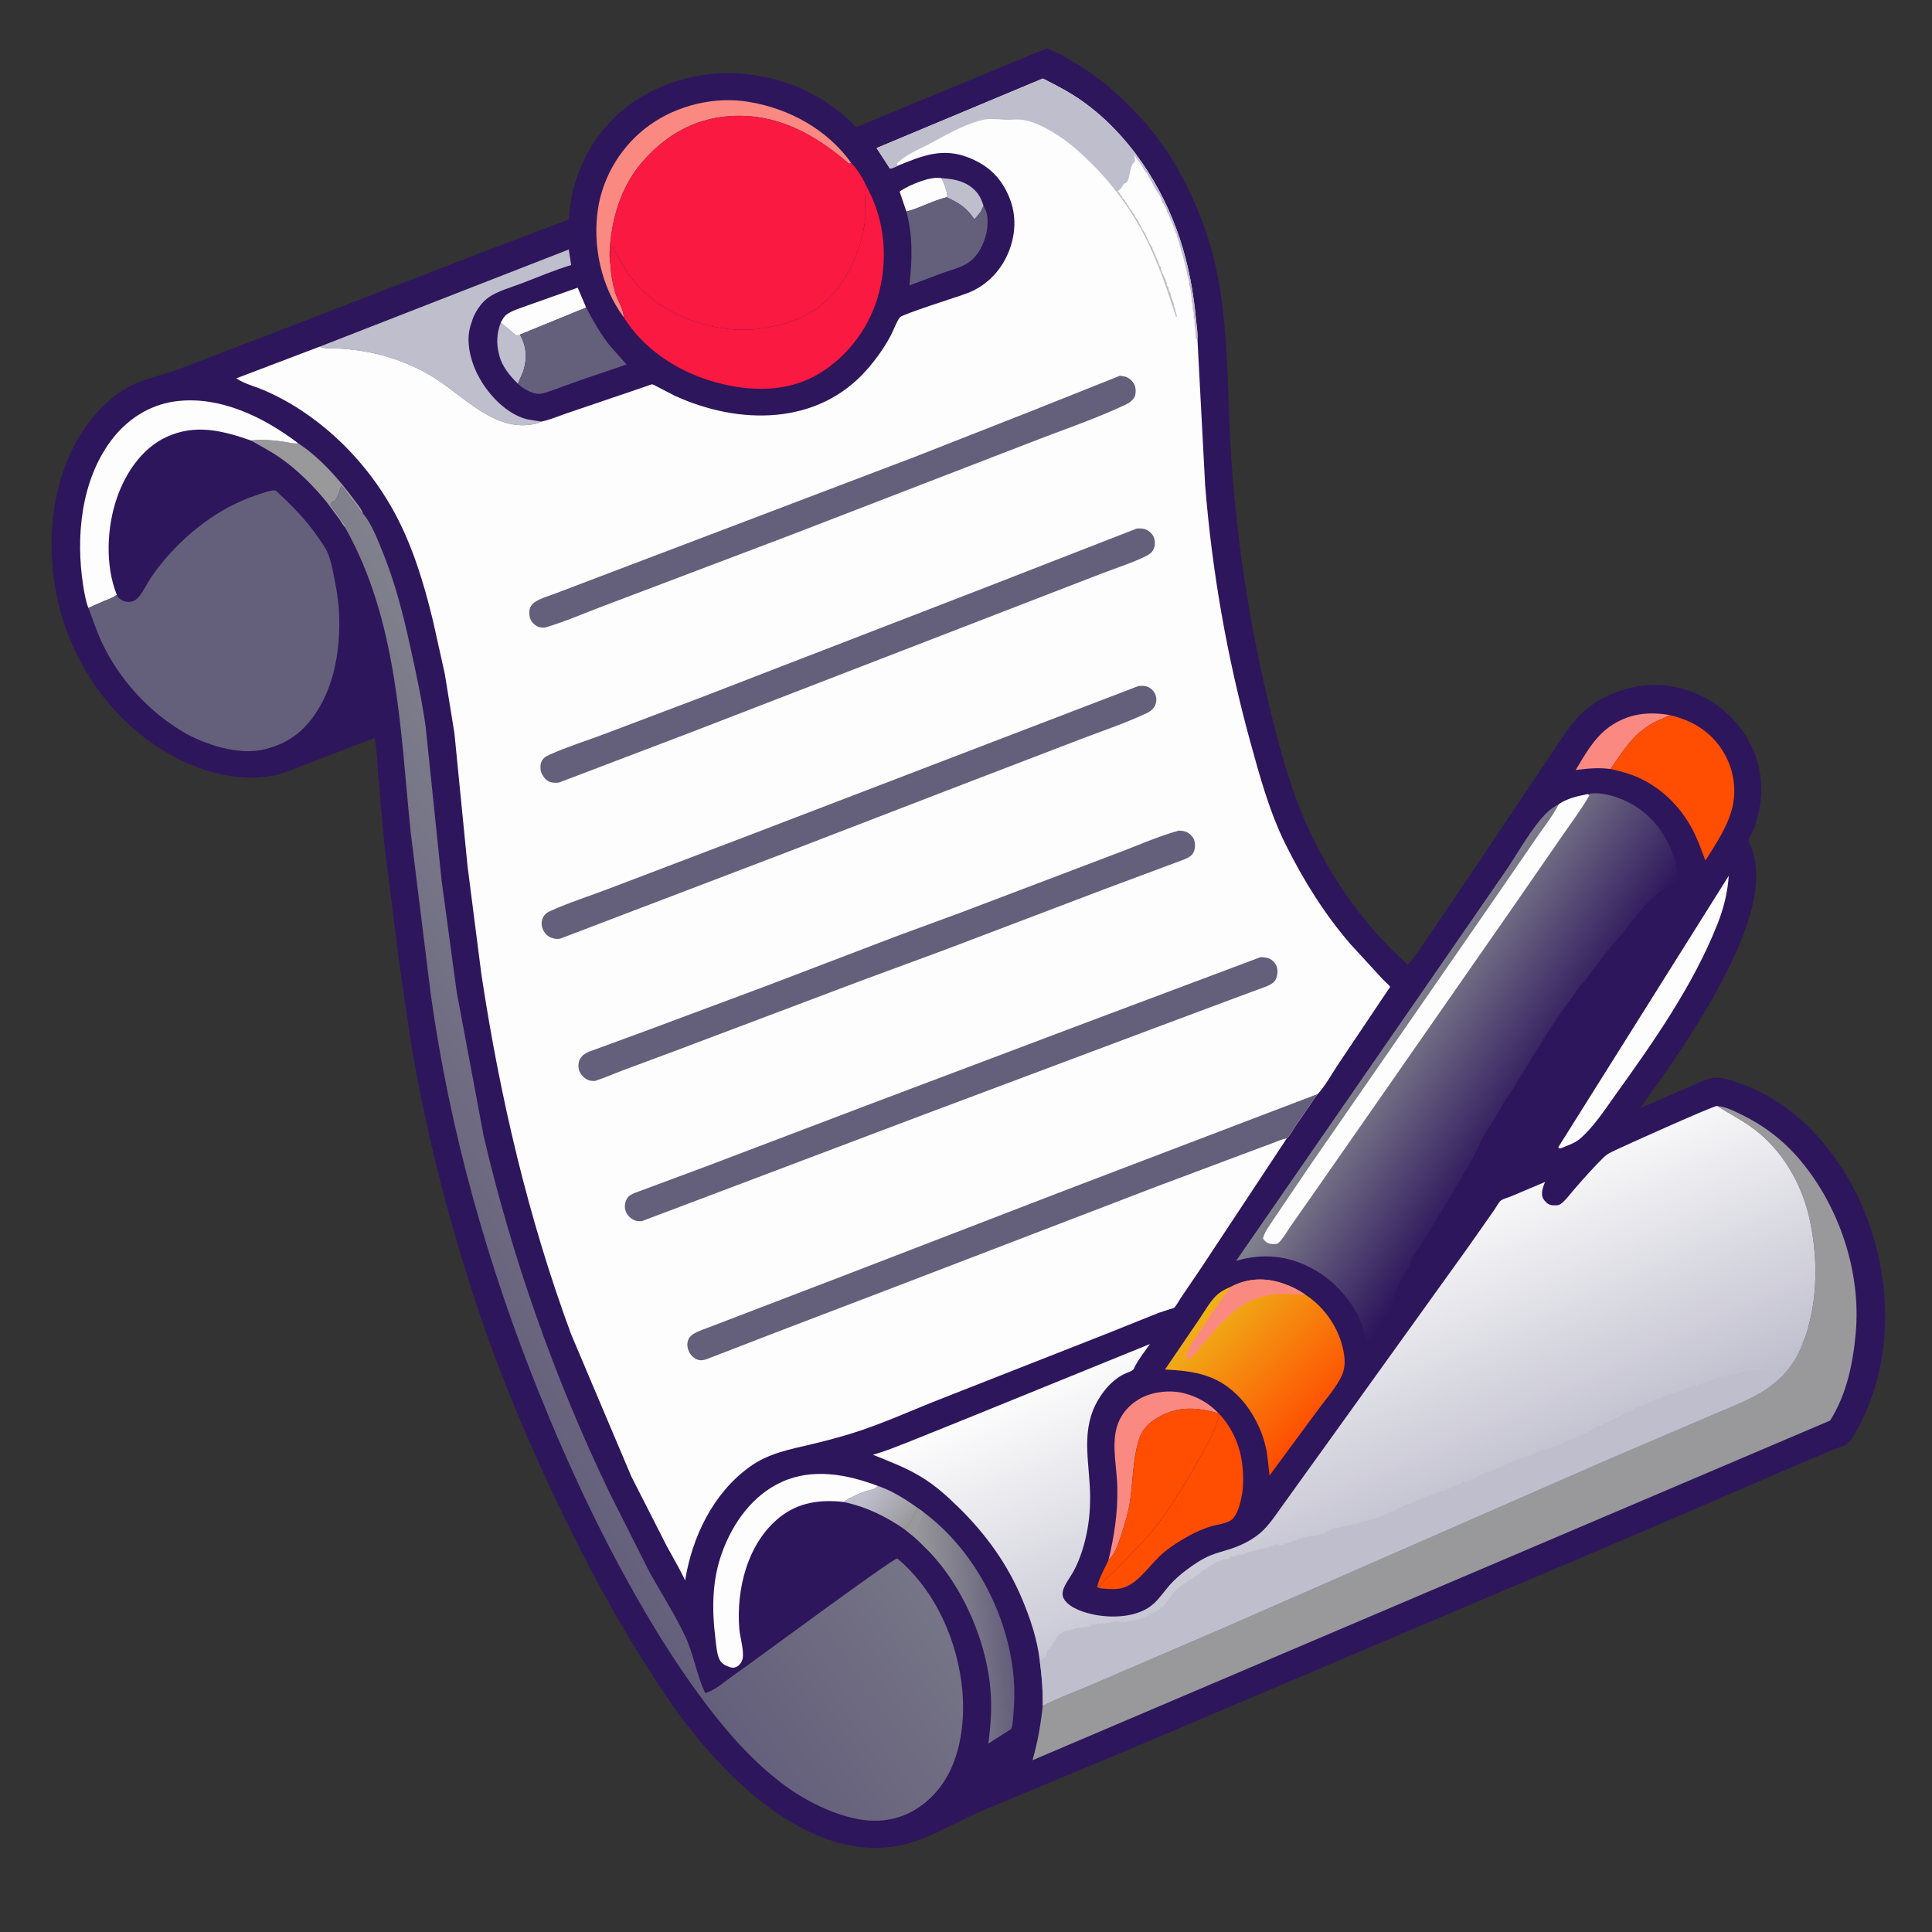 <?xml version="1.0" encoding="utf-8" ?>
<svg xmlns="http://www.w3.org/2000/svg" xmlns:xlink="http://www.w3.org/1999/xlink" width="826" height="826">
	<rect width="100%" height="100%" fill="#333333" stroke="none"/>
	<path fill="#2D165C" transform="scale(0.807 0.807)" d="M554.635 25.556C567.975 31.286 580.16 39.467 590.982 49.117C607.744 64.063 620.131 80.455 629.86 100.754C636.251 114.089 641.299 128.212 644.375 142.69C650.965 173.709 650.086 205.61 651.967 237.099C654.795 284.456 661.817 330.908 673.149 376.979C678.317 397.992 684.081 419.311 693.169 439.006C705.602 465.95 723.547 491.341 745.813 511.101C749.882 506.749 753.191 501.165 756.638 496.286L783.177 457.169L824.536 395.465C828.185 389.908 832.044 384.052 836.674 379.26C844.812 370.838 855.207 366.09 866.592 363.8C880.461 361.009 896.305 364.542 907.983 372.47C927.625 385.806 937.206 408.287 931.431 431.665C930.757 434.392 929.921 437.147 928.865 439.75C928.452 440.767 926.293 444.438 926.332 445.277C926.376 446.21 927.575 448.271 927.942 449.246C928.845 451.641 929.412 454.127 929.841 456.645C936.135 493.608 889.979 557.763 868.9 587.118L899.671 573.725C902.215 572.618 904.986 571.341 907.761 571.041C913.312 570.439 920.68 573.471 925.765 575.495C953.875 586.688 975.171 612.313 986.826 639.612C1000.75 672.228 1003.26 711.339 989.949 744.498C987.872 749.673 985.462 754.779 982.639 759.592C981.536 761.472 980.191 763.804 978.373 765.049C976.04 766.648 972.642 767.429 970 768.464L955.035 774.78L871.101 811.016L599.623 926.246L519.093 959.841C505.067 965.841 491.74 974.699 476.666 977.713C453.541 982.339 431.144 973.77 412.196 960.933C393.289 948.123 376.853 930.535 362.955 912.514C353.88 900.748 345.925 888.124 338.074 875.526C321.041 848.197 306.276 819.589 292.595 790.455C278.338 760.095 265.326 729.219 254.564 697.428C238.781 650.803 226.57 603.662 218.132 555.155L211.259 508.428L203.681 447.869L200.441 411.542C199.88 404.734 199.766 397.596 198.465 390.896L150.783 409.273C132.889 415.295 111.695 410.596 95.234 402.427C65.951 387.896 44.258 361.111 33.983 330.266C24.1 300.601 24.696 264.785 39.019 236.597C44.967 224.89 54.857 212.954 66.125 206.126C75.238 200.604 84.987 199.22 94.764 195.565L155.967 172.096L255.016 133.832L301.385 116.243C302.23 96.15 311.344 75.749 325.92 61.856C342.511 46.044 365.664 38.096 388.482 38.795C412.805 39.54 436.862 49.604 453.588 67.393L554.635 25.556Z"/>
	<path fill="#2D165C" transform="scale(0.807 0.807)" d="M193.428 347.019L196.379 376.812C193.396 379.206 188.276 380.529 184.703 381.808L182.75 382.508L182.001 382C188.68 370.811 191.607 359.864 193.428 347.019Z"/>
	<path fill="#BFBECD" transform="scale(0.807 0.807)" d="M498.848 94.4C505.814 94.818 512.348 96.102 517.228 101.612C519.131 103.761 520.1 106.166 521.019 108.839C520.144 111.946 518.341 113.841 516.214 116.157C511.933 110.011 508.196 107.506 501.485 104.534L501.849 103.684C501.4 100.358 500.308 97.4 498.848 94.4Z"/>
	<path fill="#FDFDFD" transform="scale(0.807 0.807)" d="M480.203 112.111L476.612 101.541C477.023 101.181 477.061 101.124 477.601 100.792C482.537 97.746 493.074 93.183 498.848 94.4C500.308 97.4 501.4 100.358 501.849 103.684L501.485 104.534C494.134 106.342 487.468 110.171 480.203 112.111Z"/>
	<path fill="#BFBECD" transform="scale(0.807 0.807)" d="M265.309 170.884L273.75 177.966C274.343 177.742 274.949 177.546 275.512 177.253C278.974 183.854 279.441 189.627 277.17 196.81L274.382 203.309C270.153 199.146 266.012 194.209 264.534 188.344L264.33 187.503C262.884 181.671 263.182 176.488 265.309 170.884Z"/>
	<defs>
		<linearGradient id="gradient_0" gradientUnits="userSpaceOnUse" x1="481.478" y1="807.352" x2="460.82" y2="789.754">
			<stop offset="0" stop-color="#99999B"/>
			<stop offset="1" stop-color="#BFBECD"/>
		</linearGradient>
	</defs>
	<path fill="url(#gradient_0)" transform="scale(0.807 0.807)" d="M465.029 787.205C472.792 789.775 480.341 794.671 486.944 799.412C483.108 801.878 483.176 807.971 479.456 810.364C469.063 803.22 459.302 798.415 446.945 795.713C450.541 793.26 455.724 790.84 459.922 789.696C461.97 789.137 463.674 788.951 465.029 787.205Z"/>
	<path fill="#FDFDFD" transform="scale(0.807 0.807)" d="M265.309 170.884C266.106 169.457 266.914 167.766 268.241 166.754C271.252 164.456 275.874 163.216 279.443 161.846L306.053 152.412L310.537 162.937L275.512 177.253C274.949 177.546 274.343 177.742 273.75 177.966L265.309 170.884Z"/>
	<path fill="#FA8A81" transform="scale(0.807 0.807)" d="M853.23 407.414C846.791 406.553 841.158 407.128 834.755 407.955C839.62 399.817 844.782 390.616 852.679 385.048C862.482 378.136 872.958 376.825 884.565 378.819L883.801 379.27C881.248 380.734 878.369 381.564 875.773 383.018C865.013 389.046 860.068 397.619 853.23 407.414Z"/>
	<path fill="#99999B" transform="scale(0.807 0.807)" d="M132.968 233.365C138.233 232.645 143.987 233.178 149.25 233.839C151.843 234.164 155.549 235.303 157.995 234.848C169.398 242.345 179.167 253.397 187.241 264.28C188.755 266.321 191.233 269.219 192.156 271.55L192.223 271.968L191.498 271.74L187.516 266.2C185.88 264.028 183.883 261.69 182.445 259.43C181.952 258.655 181.412 258.126 180.75 257.5C180.396 258.279 180.189 258.96 180.018 259.79C179.832 260.697 179.585 261.241 179.153 262.065L177.561 265.3L176.885 265.514C175.945 265.837 176.295 265.659 175.544 266.273L175.125 267.375L183.677 279.155L182.696 279.199C181.839 278.569 180.584 276.192 179.919 275.246L173.313 266.301C166.36 257.708 157.674 248.993 148.607 242.671C143.602 239.181 138.229 236.42 132.968 233.365Z"/>
	<path fill="#2D165C" transform="scale(0.807 0.807)" d="M436.218 810.097C445.328 809.766 452.667 811.551 460.96 815.052C456.649 819.238 451.675 822.29 446.787 825.738L420.792 843.604L405.731 853.686C406.121 843.913 409.722 832.057 415.349 823.993C420.58 816.496 427.102 811.709 436.218 810.097Z"/>
	<path fill="#FA8A81" transform="scale(0.807 0.807)" d="M587.219 826.653C590.333 813.689 592.184 801.629 591.959 788.25C591.793 778.356 589.018 766.565 591.418 757C593.174 750.005 597.622 744.631 603.796 741.044C610.411 737.2 620.271 736.19 627.612 738.207L628.5 738.463C634.968 740.276 640.997 743.823 645.564 748.766C634.596 745.617 624.553 744.763 614.265 750.498C608.358 753.791 604.814 757.346 602.96 764.062C600.253 773.863 600.168 784.421 598.804 794.465C597.884 801.241 595.828 807.664 593.697 814.134C592.229 818.591 590.701 823.337 587.219 826.653Z"/>
	<path fill="#2D165C" transform="scale(0.807 0.807)" d="M103.392 241.608C105.895 241.486 108.243 241.401 110.734 241.802L111.5 241.931C118.242 243.018 124.951 245.257 131.016 248.396C130.05 249.532 124.789 250.929 123.25 251.582C119.753 253.068 116.276 254.778 112.952 256.617C102.566 262.362 93.801 269.55 85.373 277.8L71.702 293.308C72.054 281.721 74.495 268.435 80.704 258.476C85.999 249.981 93.565 243.842 103.392 241.608Z"/>
	<path fill="#645F7B" transform="scale(0.807 0.807)" d="M501.485 104.534C508.196 107.506 511.933 110.011 516.214 116.157C518.341 113.841 520.144 111.946 521.019 108.839L521.19 109.331C521.59 110.395 521.362 109.799 521.957 110.906C523.876 114.482 523.31 121.306 522.174 125.069L521.946 125.842C520.128 131.847 516.79 137.331 511.062 140.289C507.56 142.098 503.763 143.074 500.067 144.374L481.782 151.213C483.296 137.872 483.668 125.243 480.203 112.111C487.468 110.171 494.134 106.342 501.485 104.534Z"/>
	<path fill="#645F7B" transform="scale(0.807 0.807)" d="M275.512 177.253L310.537 162.937C314.209 169.864 317.974 176.685 322.874 182.844L331.924 193.133L308.457 201.054L293.335 206.523C291.07 207.292 288.417 208.429 286.048 208.639C283.654 208.852 280.987 207.709 278.918 206.608C277.243 205.717 275.781 204.581 274.382 203.309L277.17 196.81C279.441 189.627 278.974 183.854 275.512 177.253Z"/>
	<path fill="#FA8A81" transform="scale(0.807 0.807)" d="M330.408 168.012C318.449 151.932 313.806 130.074 316.838 110.428C319.545 92.888 329.692 76.651 344.084 66.326C358.926 55.678 378.733 50.949 396.812 53.984C418.141 57.565 438.288 68.526 451.003 86.383L449.745 86.75C431.779 71.087 411.34 59.842 386.714 61.515C367.541 62.818 352.278 71.859 339.902 86.263C330.676 97.001 325.55 111.207 323.741 125.112C323.157 129.601 322.665 134.262 323.168 138.783L323.424 140.232C323.677 145.324 324.556 150.251 325.976 155.147C327.09 158.985 330.58 164.154 330.408 168.012Z"/>
	<defs>
		<linearGradient id="gradient_1" gradientUnits="userSpaceOnUse" x1="533.706" y1="859.691" x2="488.294" y2="863.128">
			<stop offset="0" stop-color="#645F7B"/>
			<stop offset="1" stop-color="#99999B"/>
		</linearGradient>
	</defs>
	<path fill="url(#gradient_1)" transform="scale(0.807 0.807)" d="M486.944 799.412L489.243 801.122C514.572 819.975 531.661 851.01 536.252 882.031C537.452 890.139 537.666 898.479 537.014 906.64C536.775 909.627 536.676 913.086 535.793 915.946L523.608 923.714C524.851 914.328 525.549 905.044 524.779 895.578C522.925 872.788 513.292 848.478 499.395 830.355C496.888 827.086 494.149 823.969 491.263 821.031L486.141 815.986C485.811 815.675 484.554 814.724 484.383 814.319L479.456 810.364C483.176 807.971 483.108 801.878 486.944 799.412Z"/>
	<path fill="#99999B" transform="scale(0.807 0.807)" d="M486.944 799.412L489.243 801.122C488.653 802.992 488.102 804.929 487.316 806.726C486.384 808.86 484.449 811.482 484.758 813.846L484.383 814.319L479.456 810.364C483.176 807.971 483.108 801.878 486.944 799.412Z"/>
	<path fill="#FDFDFD" transform="scale(0.807 0.807)" d="M915.87 463.969C915.257 472.886 913.159 481.265 909.877 489.572C897.179 521.704 876.298 551.571 856.234 579.491C850.477 587.503 844.271 597.227 836.75 603.543C834.197 605.688 829.842 607.088 826.75 608.417L825.956 608.381L825.573 607.75L915.87 463.969Z"/>
	<path fill="#FF4D01" transform="scale(0.807 0.807)" d="M645.972 749.052C655.866 760.057 659.217 772.662 658.508 787.328C658.279 792.066 656.357 801.715 652.75 804.939C650.232 807.191 644.444 807.698 641.157 808.75C637.598 809.889 634.126 811.354 630.839 813.129C625.555 815.983 620.309 819.191 615.773 823.151C609.471 828.652 603.709 837.997 595.835 840.926C592.302 842.24 587.792 841.902 584.117 841.567C582.791 841.446 582.365 841.459 581.252 840.727L581.478 840.029L582.732 840.274L583.75 838.918C585.548 836.365 588.28 834.432 590.504 832.217L605.445 816.846C617.319 803.807 626.432 788.534 635.066 773.226C639.349 765.633 644.308 757.692 645.972 749.052Z"/>
	<path fill="#FDFDFD" transform="scale(0.807 0.807)" d="M446.945 795.713L446.591 795.667C434.49 794.395 423.185 795.899 413.39 803.576C396.071 817.149 389.932 841.898 391.69 863.06C392.063 867.544 394.374 874.775 393.372 878.974C393.018 880.454 391.979 881.975 390.692 882.776C389.504 883.515 388.417 883.73 387.062 883.337C384.688 882.648 382.343 881.535 381.209 879.213C379.702 876.125 379.444 871.506 379.025 868.129C377.077 852.444 377.167 837.075 382.708 822.06C388.406 806.621 398.76 792.145 414.106 785.135C430.594 777.604 448.79 781.089 465.029 787.205C463.674 788.951 461.97 789.137 459.922 789.696C455.724 790.84 450.541 793.26 446.945 795.713Z"/>
	<path fill="#FF4D01" transform="scale(0.807 0.807)" d="M587.219 826.653C590.701 823.337 592.229 818.591 593.697 814.134C595.828 807.664 597.884 801.241 598.804 794.465C600.168 784.421 600.253 773.863 602.96 764.062C604.814 757.346 608.358 753.791 614.265 750.498C624.553 744.763 634.596 745.617 645.564 748.766L645.972 749.052C644.308 757.692 639.349 765.633 635.066 773.226C626.432 788.534 617.319 803.807 605.445 816.846L590.504 832.217C588.28 834.432 585.548 836.365 583.75 838.918L582.732 840.274L581.478 840.029C582.363 835.787 585.407 830.669 587.219 826.653Z"/>
	<path fill="#FF4D01" transform="scale(0.807 0.807)" d="M884.565 378.819C896.273 381.539 906.167 387.391 912.674 397.793C918.193 406.614 920.206 417.419 917.822 427.613C915.49 437.584 909.155 446.886 903.784 455.47L903.399 455.673C901.296 450.036 899.259 444.321 896.416 439.004C890.194 427.371 880.362 417.615 868.335 412.111C863.411 409.857 858.484 408.601 853.23 407.414C860.068 397.619 865.013 389.046 875.773 383.018C878.369 381.564 881.248 380.734 883.801 379.27L884.565 378.819Z"/>
	<path fill="#FDFDFD" transform="scale(0.807 0.807)" d="M46.804 322.108C45.436 318.343 44.674 314.122 44.058 310.168C40.085 284.669 42.85 255.015 58.646 233.671C66.945 222.459 78.77 214.56 92.749 212.65C116.285 209.434 139.811 221.015 157.995 234.848C155.549 235.303 151.843 234.164 149.25 233.839C143.987 233.178 138.233 232.645 132.968 233.365C117.856 228.1 103.311 224.406 87.997 231.599C75.045 237.682 66.416 250.757 61.894 263.919C56.556 279.455 55.666 299.632 61.868 315.08C60.039 316.707 57.397 317.466 55.166 318.417L46.804 322.108Z"/>
	<path fill="#BFBECD" transform="scale(0.807 0.807)" d="M169.325 183.66L301.32 132.175L302.602 140.417C293.748 143.084 285.11 146.775 276.472 150.081C270.879 152.222 263.733 154.138 258.818 157.58C255.741 159.735 253.221 163.179 251.51 166.484C250.587 168.269 250.026 170.086 249.452 172L249.185 172.851C246.552 181.73 249.698 192.67 254.133 200.489C259.385 209.749 268.344 219.151 278.922 222.062L286.74 223.372C285.754 223.882 284.884 224.259 283.791 224.482L283.25 224.589C263.094 229.034 246.706 211.049 231.584 201.092C224.72 196.573 217.146 193.029 209.392 190.338C202.758 188.035 195.863 186.445 188.903 185.542C185.586 185.112 182.22 184.764 178.879 184.629C175.884 184.508 172.046 184.883 169.325 183.66Z"/>
	<path fill="#F91941" transform="scale(0.807 0.807)" d="M459.232 99.059C469.07 117.077 470.748 138.397 464.853 157.987C459.624 175.364 447.1 191.124 431.031 199.578C414.087 208.493 393.408 207.12 375.637 201.489C357.556 195.76 340.531 184.337 330.408 168.012C330.58 164.154 327.09 158.985 325.976 155.147C324.556 150.251 323.677 145.324 323.424 140.232C323.488 138.284 323.367 136.089 323.856 134.207C324.175 132.984 324.189 131.782 324.245 130.524C326.952 134.857 329.181 139.453 332.01 143.717C335.821 149.461 340.919 154.777 346.369 158.963C361.272 170.409 383.644 176.753 402.378 174.179C412.897 172.734 423.119 170.009 432 163.988C446.965 153.842 456.541 133.748 458.356 116C458.866 111.004 457.663 104.638 458.959 99.967L459.232 99.059Z"/>
	<defs>
		<linearGradient id="gradient_2" gradientUnits="userSpaceOnUse" x1="700.827" y1="750.935" x2="640.7" y2="691.316">
			<stop offset="0" stop-color="#FF4D01"/>
			<stop offset="1" stop-color="#EFB218"/>
		</linearGradient>
	</defs>
	<path fill="url(#gradient_2)" transform="scale(0.807 0.807)" d="M652.408 681.572C661.138 677.145 670.04 676.796 679.304 679.826C683.65 681.247 687.799 683.284 691.557 685.894L694.025 687.62C703.516 694.708 710.412 705.96 712.095 717.748C712.598 721.265 712.492 724.854 711.097 728.181C708.377 734.668 702.471 741.145 698.319 746.825L672.587 781.697C671.939 776.764 671.712 771.771 670.64 766.903C668.616 757.71 663.842 748.211 657.529 741.244C645.982 728.502 633.597 726.343 617.208 725.538L635.627 698.47C638.274 694.59 640.97 689.625 644.359 686.398C646.666 684.202 649.469 682.726 652.408 681.572Z"/>
	<path fill="#FA8A81" transform="scale(0.807 0.807)" d="M652.408 681.572C661.138 677.145 670.04 676.796 679.304 679.826C683.65 681.247 687.799 683.284 691.557 685.894C689.312 686.1 687.073 685.656 684.82 685.579C679.87 685.41 675.118 685.39 670.25 686.511C655.215 689.971 645.87 701.847 636.51 713.072C634.75 715.181 632.049 719.064 629.5 719.942L628.75 719.443L628.523 718.25C629.842 713.11 634.012 707.889 636.95 703.478C641.963 695.953 646.702 688.599 652.408 681.572Z"/>
	<path fill="#F91941" transform="scale(0.807 0.807)" d="M323.424 140.232L323.168 138.783C322.665 134.262 323.157 129.601 323.741 125.112C325.55 111.207 330.676 97.001 339.902 86.263C352.278 71.859 367.541 62.818 386.714 61.515C411.34 59.842 431.779 71.087 449.745 86.75L451.003 86.383C454.547 90.096 457.092 94.42 459.232 99.059L458.959 99.967C457.663 104.638 458.866 111.004 458.356 116C456.541 133.748 446.965 153.842 432 163.988C423.119 170.009 412.897 172.734 402.378 174.179C383.644 176.753 361.272 170.409 346.369 158.963C340.919 154.777 335.821 149.461 332.01 143.717C329.181 139.453 326.952 134.857 324.245 130.524C324.189 131.782 324.175 132.984 323.856 134.207C323.367 136.089 323.488 138.284 323.424 140.232Z"/>
	<path fill="#645F7B" transform="scale(0.807 0.807)" d="M61.868 315.08L62.064 315.569C62.966 317.289 64.897 318.359 66.75 318.727C68.558 319.085 70.339 318.777 71.879 317.733C74.602 315.887 76.728 311.243 78.446 308.43C80.253 305.472 82.305 302.621 84.442 299.894C97.464 283.276 115.792 268.944 135.924 262.298C138.803 261.347 142.903 259.77 145.935 259.776C154.212 267.323 162.057 275.218 168.41 284.5C170.199 287.113 172.25 289.852 173.538 292.75C175.155 296.39 175.981 300.781 176.791 304.679C178.148 311.213 179.302 317.851 179.611 324.528C180.587 345.651 176.567 368.933 161.652 384.93C156.161 390.819 149.217 394.518 141.5 396.622L140.681 396.851C126.765 400.502 108.212 394.493 96.293 387.33C78.194 376.453 63.052 359.552 54.032 340.5C51.166 334.447 49.25 328.283 46.804 322.108L55.166 318.417C57.397 317.466 60.039 316.707 61.868 315.08Z"/>
	<path fill="#99999B" transform="scale(0.807 0.807)" d="M909.592 585.91C914.183 586.317 918.006 588.277 922.091 590.25C934.487 596.237 944.8 604.063 953.681 614.61C974.44 639.258 986.044 673.906 983.146 706.185C981.702 722.269 978.318 738.766 969.55 752.595L546.998 932.543C549.79 922.794 551.338 913.746 552.45 903.672C561.174 899.128 570.787 895.732 579.826 891.811L647.491 862.713L848.957 774.479L905.494 750.269C914.491 746.359 923.743 742.965 932.279 738.072C938.515 734.498 945.099 728.887 949.113 722.961L949.658 722.147C952.094 718.573 953.776 715.073 955.265 711.031C956.991 707.596 957.901 703.596 958.818 699.88C963.166 682.274 962.478 662.307 958.438 644.719C954.333 626.846 944.085 609.275 929.25 598.162C922.959 593.448 916.2 590.037 909.592 585.91Z"/>
	<defs>
		<linearGradient id="gradient_3" gradientUnits="userSpaceOnUse" x1="222.459" y1="683.617" x2="394.029" y2="564.997">
			<stop offset="0" stop-color="#645F7B"/>
			<stop offset="1" stop-color="#81818D"/>
		</linearGradient>
	</defs>
	<path fill="url(#gradient_3)" transform="scale(0.807 0.807)" d="M182.696 279.199L183.677 279.155L175.125 267.375L175.544 266.273C176.295 265.659 175.945 265.837 176.885 265.514L177.561 265.3L179.153 262.065C179.585 261.241 179.832 260.697 180.018 259.79C180.189 258.96 180.396 258.279 180.75 257.5C181.412 258.126 181.952 258.655 182.445 259.43C183.883 261.69 185.88 264.028 187.516 266.2L191.498 271.74L192.223 271.968C196.901 277.38 200.117 286.065 202.807 292.664C209.252 308.481 213.488 325.131 217.165 341.779C220.341 356.162 223.468 370.398 225.505 385L233.947 466.398L241.924 525.348L256.171 601.543C271.285 666.353 293.853 730.354 322.675 790.333L343.749 832.196C350.012 843.583 357.101 854.577 362.752 866.285C367.425 875.964 368.923 887.065 373.584 896.93C378.515 895.881 384.952 890.033 389.154 887.164C398.741 880.618 472.883 825.479 475.392 825.661C495.826 842.83 507.537 869.737 509.861 895.99C511.421 913.601 508.374 934.789 496.545 948.683C489.666 956.764 480.641 962.564 470 964.086L469.135 964.221C451.345 966.832 428.764 955.72 415.04 945.406C399.199 933.501 386.166 918.84 374.259 903.121C362.161 887.15 351.617 870.867 341.501 853.581C319.763 816.435 301.603 777.724 285.545 737.84C258.251 670.044 238.207 598.86 228.165 526.383L217.6 441.195C211.973 386.203 210.692 328.588 182.696 279.199Z"/>
	<defs>
		<linearGradient id="gradient_4" gradientUnits="userSpaceOnUse" x1="812.397" y1="580.861" x2="744.14" y2="535.338">
			<stop offset="0" stop-color="#2D165C"/>
			<stop offset="1" stop-color="#81818D"/>
		</linearGradient>
	</defs>
	<path fill="url(#gradient_4)" transform="scale(0.807 0.807)" d="M841.167 420.711C848.625 418.929 859.553 422.876 865.955 426.827C877.426 433.906 884.838 445.33 887.911 458.343C888.68 461.601 889.037 465.049 889.084 468.393C889.008 471.685 889.021 474.827 888.164 478.024L887.984 478.735C885.574 487.815 877.188 497.354 871.938 505.063L837.627 553.968L740.947 688.697L724.21 712.475C723.002 705.089 720.69 698.076 716.485 691.82C711.038 683.718 704.676 677.366 696.131 672.568C682.841 665.106 669.444 663.799 654.883 667.958L778.053 489.832L798.683 459.95C804.005 451.843 808.994 443.194 814.988 435.578C817.818 431.981 821.607 428 825.816 426.063C830.495 422.889 835.735 421.824 841.167 420.711Z"/>
	<path fill="#FDFDFD" transform="scale(0.807 0.807)" d="M841.167 420.711L841.995 421.5C837.584 429.05 832.233 436.154 827.267 443.355L803.286 478.067L736.119 574.569L695.462 632.921L683.699 649.696C681.589 652.752 679.6 656.584 676.75 658.958C674.421 659.095 672.208 659.35 670.377 657.649L669.084 656.25C669.817 652.7 672.961 648.781 674.916 645.695L693.588 618.065L786.991 483.127L813.883 444.061C817.898 438.164 822.544 432.408 825.816 426.063C830.495 422.889 835.735 421.824 841.167 420.711Z"/>
	<path fill="#2D165C" transform="scale(0.807 0.807)" d="M740.947 688.697L739.5 688.878L738.808 689.196C738.692 687.868 738.816 686.859 739.109 685.578L739.243 685.002C739.844 682.304 741.545 678.98 743.14 676.712C743.746 675.849 744.114 674.918 744.671 674.077C745.803 672.368 746.926 670.955 747.41 668.849C748.13 665.71 750.567 662.653 752.349 659.981L758.927 649.491L768.258 634.251C769.087 632.783 770.266 631.408 770.828 629.817C771.738 627.246 773.692 625.573 774.768 623.147C775.072 622.461 775.321 621.86 775.742 621.24C776.253 620.489 776.811 619.857 777.102 618.986C777.914 616.558 779.597 614.967 780.743 612.744L784.828 604.158C787.412 598.604 791.649 593.731 794.405 588.196C796.483 584.022 799.474 580.298 801.91 576.33C812.01 559.878 821.69 543.044 833.352 527.623C835.026 525.41 836.854 522.08 839.012 520.376C840.473 519.222 841.282 517.172 842.423 515.666L849.345 506.755C852.444 502.506 856.14 498.547 859.497 494.497C866.593 485.938 873.816 474.752 884.037 469.814C884.901 469.397 885.751 468.609 886.641 468.323C887.625 468.006 888.152 468.047 889.084 468.393C889.008 471.685 889.021 474.827 888.164 478.024L887.984 478.735C885.574 487.815 877.188 497.354 871.938 505.063L837.627 553.968L740.947 688.697Z"/>
	<defs>
		<linearGradient id="gradient_5" gradientUnits="userSpaceOnUse" x1="760.057" y1="811.192" x2="693.335" y2="665.884">
			<stop offset="0" stop-color="#BFBECD"/>
			<stop offset="1" stop-color="#FDFDFD"/>
		</linearGradient>
	</defs>
	<path fill="url(#gradient_5)" transform="scale(0.807 0.807)" d="M550.897 880.183C549.593 868.624 545.8 857.3 541.284 846.636C533.495 828.246 522.108 812.6 507.903 798.645C501.896 792.745 495.591 787.059 488.384 782.649C480.026 777.535 471.448 774.351 462.476 770.704C468.801 768.95 474.803 766.455 480.916 764.091L514.875 750.402L609.21 712.046C606.319 716.246 602.61 720.782 600.529 725.43C600.159 726.256 596.579 727.429 595.55 727.942C590.702 730.36 586.861 734.181 583.769 738.571C572.752 754.215 576.318 769.686 577.357 787.456C577.792 794.885 577.48 802.395 576.194 809.73C574.841 817.448 572.543 825.365 568.831 832.295C567.144 835.444 563.978 839.312 563.137 842.75C562.707 844.504 562.932 845.999 563.931 847.5C567.02 852.14 574.739 854.457 580.027 855.479C589.995 857.406 603.721 856.752 611.545 849.286C614.606 846.365 616.953 842.841 619.741 839.681C622.394 836.674 625.54 833.992 628.746 831.595C632.519 828.773 636.662 825.998 641.012 824.137C644.626 822.591 648.531 821.732 652.25 820.477C658.38 818.407 664.62 815.24 669.255 810.676C673.18 806.811 676.288 801.937 679.534 797.5L699.629 769.555L777.094 661.718L791.573 641.11C792.5 639.799 794.077 636.743 795.225 635.966C796.612 635.026 799.164 634.397 800.758 633.719L818.553 626.18C817.719 628.258 816.88 630.254 816.945 632.543C817 634.478 817.82 635.741 819.211 637.048C820.734 638.479 822.213 638.619 824.255 638.575C825.567 638.547 826.351 638.286 827.356 637.459C829.965 635.314 832.19 632.138 834.431 629.585C839.284 624.057 844.249 618.389 849.512 613.25C850.722 612.068 851.951 611.206 853.466 610.452C860.108 607.15 907.663 585.873 909.592 585.91C916.2 590.037 922.959 593.448 929.25 598.162C944.085 609.275 954.333 626.846 958.438 644.719C962.478 662.307 963.166 682.274 958.818 699.88C957.901 703.596 956.991 707.596 955.265 711.031C953.776 715.073 952.094 718.573 949.658 722.147L949.113 722.961C945.099 728.887 938.515 734.498 932.279 738.072C923.743 742.965 914.491 746.359 905.494 750.269L848.957 774.479L647.491 862.713L579.826 891.811C570.787 895.732 561.174 899.128 552.45 903.672C552.552 895.691 551.996 888.087 550.897 880.183Z"/>
	<path fill="#BFBECD" transform="scale(0.807 0.807)" d="M955.265 711.031C953.776 715.073 952.094 718.573 949.658 722.147L949.113 722.961C945.099 728.887 938.515 734.498 932.279 738.072C923.743 742.965 914.491 746.359 905.494 750.269L848.957 774.479L647.491 862.713L579.826 891.811C570.787 895.732 561.174 899.128 552.45 903.672C552.552 895.691 551.996 888.087 550.897 880.183C551.721 879.53 552.47 878.927 553.197 878.162L553.697 877.612L554.25 877.888C554.121 876.445 554.59 875.334 555.062 874.003L555.75 874C556.809 871.893 558.567 869.973 559.503 868.003C560.573 865.747 561.969 865.443 564 864.255C565.088 863.619 565.252 863.755 566.5 863.755C567.446 863.124 567.437 863.255 568.5 863.255C569.427 862.637 569.765 862.656 570.875 862.625C571.926 862.596 572.702 862.189 573.625 862.125L574.5 862.255C575.601 861.521 576.459 861.755 577.75 861.755L578.75 860.255L579.5 861L580.125 860.503L580.625 860.875L581.75 859.755L582.5 860.5L583.25 859.755L584 860.5L584.75 859.755L585.5 860.5L586.25 859.755C587.012 859.787 587.563 859.866 588.273 859.535C589.389 859.015 590.903 858.854 592.125 859.041C593.697 859.28 592.333 859.264 593.703 859.262C594.434 859.26 594.847 859.172 595.539 859.453L596 859.655L597 859.087C597.617 858.921 599.024 858.384 599.625 858.497C601.063 858.768 601.374 858.412 602.75 858L605.997 856.997C607.394 856.519 608.574 856.215 609.656 855.138L610.125 854.625L611 854.745C612.11 853.849 613.387 853.394 614.497 852.497L614.5 851.75L615.25 851.745C616.308 850.729 617.457 849.758 618.225 848.499C618.961 847.291 620.048 846.437 620.785 845.285C621.513 844.147 622.231 842.716 623.503 842.003C624.911 841.212 625.491 840.147 626.75 839.255L627.5 838.878L628.125 838.503L628.75 838.5L629.003 837.503L629.75 837.5L630.75 836.255L631.25 837L633.125 835.003L633.75 835L634.625 834.003L635.25 834L637.002 832.003L637.75 832L638.75 830.755L639.125 831.375C639.659 830.841 639.436 831.122 639.898 830.354L640.25 829.755L640.625 830.375C641.159 829.841 640.936 830.122 641.398 829.354L641.75 828.755L642.125 829.375C642.659 828.841 642.436 829.122 642.898 828.354L643.25 827.755L643.625 828.375L643.878 828L644.25 827.255L644.625 827.875L644.878 827.5L645.25 826.755L645.625 827.375L646.5 827L647.125 826.503L647.625 826.875L647.878 826.5L648.25 825.755L648.625 826.375L649.25 825.755L650.25 826.5L650.625 825.503L651.125 825.875C651.659 825.341 651.436 825.622 651.898 824.854L652.25 824.255L653 825L653.625 824.502L654.125 824.875C654.659 824.341 654.436 824.622 654.898 823.854L655.25 823.255L655.625 824.375C656.121 823.879 655.934 824.119 656.336 823.478L656.625 823.003L657 823.75C657.617 823.75 657.38 823.787 657.97 823.642L659.5 823.255L660.125 822.625L661 822.755C661.71 822.325 662.784 821.663 663.625 821.625L664.5 821.755L665.125 821.125L666 821.255L666.75 820.755C667.617 820.749 667.339 820.853 668.047 820.502L668.5 820.255L669.245 820.75L670.25 819.755L670.625 820.375L671.125 820.003L671.75 820C672.259 819.47 672.62 819.175 673.25 818.755L673.5 819.25L674 819.25C674.695 818.732 674.322 818.984 675.125 818.503L675.75 818.5L676.25 817.755L677.245 818.75L678.375 818.625C679.303 818.557 679.495 818.533 680.383 818.055L681.125 817.625L682 817.75L682.5 817.25C683.432 817.25 684.263 816.821 685.086 816.408L685.625 816.125L686.5 816.25L688.625 815.125L689.5 815.255L690 814.75C690.794 814.75 691.254 814.399 692 814.25L694 813.75L694.5 813.75L695.25 813.5L696.125 813.897L697 813.5L697.75 813L698.625 813.364C699.136 813.031 699.638 812.642 700.25 812.5L700.997 812.497C701.987 812.329 702.513 811.346 703.125 810.625L704 811.245C704.403 810.891 704.987 810.28 705.5 810.122L706.497 809.997L706.625 809.247L707.5 809.745C708.439 809.121 708.444 809.249 709.5 809.245L710.245 808.75C711.406 808.766 712.361 808.779 713.497 808.497L713.625 807.747L714.25 808.245L716.5 807.745L717.125 807.125L717.75 807.745L718.497 807.497C719.571 807.191 720.492 806.621 721.546 806.355L722 806.245L722.745 805.75C723.802 805.795 724.559 805.797 725.5 805.245L726.245 804.75C727.28 804.808 727.84 804.864 728.796 804.387C729.466 804.052 729.858 804.007 730.5 803.745L731.997 802.997C733.06 802.743 733.517 802.4 734.497 801.997L737.233 800.887L737.997 800.497L739.5 799.745C740.595 799.099 741.641 798.947 742.765 798.387L745 797.245C745.666 796.905 746.268 796.539 746.999 796.359C747.648 796.198 748.403 796.053 749 795.745C750.764 794.835 752.561 794.035 754.497 793.497C755.206 793.301 755.571 793.218 756.264 792.871L756.997 792.497L759 791.745C760.225 791.174 761.27 790.673 762.592 790.34L763 790.245L763.625 789.625L764.125 789.997L764.625 789.625C765.464 790.128 765.007 790.001 765.997 789.997L766.125 789.125L766.625 789.497L767.125 789.125C767.826 788.556 768.342 788.045 769.18 787.664L771.375 786.625L771.875 786.997L772.5 786.622L773 786.25L773.75 786.245C774.35 785.352 774.722 785.163 775.625 784.625L776.5 785.245L780.997 782.997C782.679 782.138 785.193 780.821 786.997 780.367C788.153 780.075 789.13 779.294 790.25 779L791.125 778.875C791.917 778.611 792.98 778.013 793.766 777.656C794.553 777.298 794.672 777.408 795.5 777.5C796.428 776.383 798.113 775.481 799.497 774.997L800.125 774.875L800.622 774.5C801.793 774.5 802.219 773.767 803.25 773.5L804.125 773.375L804.622 773L805.125 772.875L805.622 772.5C806.446 772.5 806.075 772.576 806.85 772.264L807.497 771.997C808.451 771.673 809.534 771.254 810.497 770.997L811.125 770.875L811.622 770.5C813.379 769.622 818.041 767.727 819.997 767.497C821.073 767.371 820.416 767.687 821.217 767.299C822.043 766.9 823.097 766.127 823.997 765.997C825.14 765.834 825.447 765.465 826.5 765.122L827.375 764.997C828.043 764.368 828.342 764.016 829.25 763.745C830.168 763.471 830.943 763.289 831.811 762.856C832.511 762.506 832.479 762.445 833.25 762.245C834.309 761.97 835.02 761.838 836 761.245L837.997 759.997C838.82 759.658 838.868 759.884 839.685 759.232L840.245 758.75L840.75 759.245C842.584 757.767 844.929 756.089 847.25 755.5L848.125 755.375L848.5 755C849.344 754.831 849.491 754.554 850.122 754C851.429 754 852.303 752.927 853.497 752.497L854.125 752.375L854.622 752L855.125 751.875C856.196 751.34 857.093 750.706 858.25 750.245C858.932 749.973 859.39 749.831 859.983 749.387C860.72 748.835 860.315 749.081 861.265 748.605L862 748.245C863.114 747.601 863.737 747.996 864.745 747.25C865.841 746.438 866.663 745.686 868.038 745.34C869.624 744.94 871.278 744.144 872.727 743.356L873.375 742.997L874 742.745C875.302 741.88 875.793 742.451 877.125 741.125L877.859 741.216C879.152 741.312 879.728 741.063 880.641 740.154C881.353 739.444 883.242 739.458 884.5 738.622L885 738.25C886.026 738.243 886.803 738.073 887.778 737.748L888.497 737.497L890.5 736.745L891.245 736.25L891.75 736.745C892.242 736.253 892.832 735.748 893.497 735.497L896.497 734.497L897.125 734.375L898 734.122L898.625 734.375L899 734L899.625 733.875L900 733.25C901.246 733.428 901.426 733.077 902.497 732.497C903.547 732.501 903.082 732.608 904.172 732.061L905 731.622L905.625 731.875L906 731.5L906.625 731.375C907.913 730.86 906.553 731.044 907.977 730.914L908.625 730.875L909 730.5L909.625 730.375L910.5 730.122L911.125 730.375L912.245 729.25L913.375 729.625L914.25 730L914.5 729.25L916 728.745L916.745 728.25C918.31 728.28 919.54 728.093 921 727.5C921.855 727.153 922.257 726.806 923.219 726.9L923.75 727L924.25 726.255L924.625 726.875C925.597 726.458 925.322 726.65 926.055 726.104L926.5 725.755L927.125 726.375L927.625 726.125L928.125 726.375L929.625 725.625L930.25 726L931.125 725.625L931.625 725.875L933.125 725.125L933.75 725.5L934.625 725.125L935.25 725.5L936.125 725.125L936.75 725.5L937.625 725.125L938.25 725.5L939.125 725.125L942.125 726.375C943.273 725.992 943.551 726.415 944.625 726.875C945.827 726.074 946.482 724.979 947.375 723.875L949.031 721.719L949.5 721C951.469 718.134 952.414 714.21 954.687 711.664L955.265 711.031Z"/>
	<path fill="#FDFDFD" transform="scale(0.807 0.807)" d="M475.514 87.842L475.08 88.063C473.867 88.672 472.839 89.089 471.513 89.376L464.429 78.431L552.46 41.603C559.576 45.189 566.788 48.913 573.301 53.534C597.831 70.936 615.613 98.074 625.029 126.408C629.622 140.231 632.37 155.175 633.669 169.665C633.946 172.758 634.613 176.395 634.375 179.468L638.452 256.775C642.084 302.649 650.138 348.483 662.344 392.852C667.479 411.515 672.56 430.255 681.23 447.636C690.673 466.568 701.685 484.267 715.551 500.292L732.491 518.75C733.036 519.316 736.406 522.359 736.494 522.833C736.506 522.895 735.162 524.79 734.939 525.118L709.174 563.514C705.755 568.597 702.625 574.451 698.619 579.057C698.265 579.463 698.385 579.346 697.984 579.624L686.077 596.922C685.149 598.307 683.038 602.231 681.734 603.08L635.847 672.476L625.75 687.348C624.641 688.972 623.314 691.661 621.933 692.916C621.719 693.11 620.179 693.449 619.875 693.543L613.708 695.581L585.794 706.779L499.592 740.657C485.04 746.302 470.723 752.877 455.941 757.866C447.573 760.69 439.039 762.941 430.457 765.012C418.272 767.952 407.273 769.746 396.861 777.329C377.682 791.295 366.675 814.323 362.968 837.297C360.108 831.08 356.543 825.215 353.299 819.197L334.43 782.136L302.564 706.835C279.738 645.083 264.866 581.142 255.023 516.136L247.711 458.963L240.741 388.407L235.63 356.948L229.342 328.702C224.561 308.977 218.616 289.221 208.86 271.312C197.512 250.481 181.086 232.041 161.488 218.683C154.65 214.022 147.36 209.953 139.751 206.697C135.142 204.725 129.273 203.293 125.183 200.444L169.325 183.66C172.046 184.883 175.884 184.508 178.879 184.629C182.22 184.764 185.586 185.112 188.903 185.542C195.863 186.445 202.758 188.035 209.392 190.338C217.146 193.029 224.72 196.573 231.584 201.092C246.706 211.049 263.094 229.034 283.25 224.589L283.791 224.482C284.884 224.259 285.754 223.882 286.74 223.372C291.191 222.426 295.128 220.779 299.387 219.25L334.083 207.455L342.705 204.519C343.305 204.322 344.898 203.614 345.457 203.624C346.06 203.634 347.643 204.556 348.187 204.846L357.322 209.583C391.428 225.267 433.367 225.675 459.584 195.485C464.337 190.012 468.69 183.895 472.056 177.468C473.534 174.644 474.86 170.596 476.74 168.111C477.999 166.448 507.806 157.12 512.609 155.273C522.354 151.525 529.983 143.808 534.054 134.219C538.083 124.731 538.698 114.319 534.751 104.68C530.557 94.439 524.063 87.984 513.828 83.75C499.695 77.903 488.858 82.399 475.514 87.842Z"/>
	<path fill="#BFBECD" transform="scale(0.807 0.807)" d="M475.514 87.842L475.08 88.063C473.867 88.672 472.839 89.089 471.513 89.376L464.429 78.431L552.46 41.603C559.576 45.189 566.788 48.913 573.301 53.534C597.831 70.936 615.613 98.074 625.029 126.408C629.622 140.231 632.37 155.175 633.669 169.665C633.946 172.758 634.613 176.395 634.375 179.468L633.47 179.535L633.255 174.25C633.07 173.349 632.865 173.043 632.862 172.047L632.755 169L632.255 168.25C632.854 166.146 631.862 164.747 631.862 162.766L631.755 160.5L631.255 159.75C631.444 158.542 631.271 157.566 631.125 156.375C630.905 154.582 630.681 152.569 630.039 150.869L629.878 150.5C630.004 149.728 630.024 149.009 629.755 148.25C629.42 147.305 629.352 146.555 629.066 145.609L628.878 145C628.615 143.644 628.446 142.366 628.043 141.031L627.878 140.5L627.378 138.5C626.791 135.91 625.836 133.384 625.289 130.827C624.914 129.075 624.349 127.308 623.659 125.655L623.378 125L623.5 124.25C622.517 123.169 622.703 122.536 622.255 121.25L618.755 113L618.255 112.25C617.913 111.419 618.185 110.982 617.586 110.124C617.09 109.414 616.938 108.67 616.5 108C615.545 106.537 616.391 108.616 615.72 106.716C615.207 105.264 614.383 103.254 613.5 102L613.003 101.498C612.4 100.623 611.603 99.237 611.121 98.272L609.25 94.745L608.503 93.498L607.875 92.125C607.31 91.342 606.79 91.09 606.293 90.156C605.463 88.597 604.502 87.154 603.44 85.741L601.125 82.498L600.745 82.5C601.456 83.566 601.245 84.256 601.245 85.5L599.997 86.998C599.168 88.437 598.932 90.417 598.497 91.998C598.179 93.156 597.864 95.668 596.997 96.498C596.193 97.268 595.687 96.797 594.997 97.998C594.196 99.394 594.09 99.828 592.766 100.793L592.125 101.248L593.497 102.625L593.5 103.25L594.497 104.002L594.5 104.75L595.997 106.125L596 106.75L596.997 107.502L597 108.25L597.997 109.125C598.002 110.184 598.874 110.866 599.561 111.641L599.997 112.125L600 112.75C600.883 113.344 600.705 113.046 601.122 114C601.388 114.607 601.458 114.974 601.875 115.531L602.622 116.5C603.18 117.501 603.848 118.64 604.32 119.68C604.78 120.691 605.236 121.676 605.906 122.57C606.27 123.055 606.577 123.368 606.795 123.945C607.578 126.017 608.774 128.661 610 130.5L610.497 131.125L610.625 131.875L611 132.75L611.5 134L611.997 134.625L612.125 135.375L612.5 136.25L613 137.5L613.5 138.25C614.017 139.455 613.792 140.333 614.927 141.477L615.245 141.75L615 142.5C615.405 143.274 615.615 144.32 616 145C616.682 146.204 616.769 147.267 617.745 148.25L617.5 149L618.245 149.75L618 150.75L618.75 152L619.122 152.5C619.177 152.928 619.243 154.061 619.5 154.5C619.893 155.171 620.105 154.987 620.245 155.75C620.629 157.839 619.799 155.177 620.477 157.211C620.898 158.475 621.533 159.875 621.875 161.125L622 162.5C622.667 164.172 622.423 162.476 622.57 163.805C622.727 165.212 623.421 166.211 623.5 167.75L623.083 167.998C618.615 154.428 614.302 141.093 608.022 128.204C600.494 112.754 590.09 98.252 577.846 86.212C571.704 80.173 565.477 74.612 558.032 70.214C552.886 67.174 546.533 63.811 540.501 63.356C537.72 63.147 534.934 63.644 532.141 63.444C527.74 63.13 524.311 62.544 519.945 63.7L519 63.96C509.281 66.571 500.308 72.099 491.435 76.729C486.361 79.377 479.025 82.353 475.25 86.64L475.514 87.842Z"/>
	<path fill="#645F7B" transform="scale(0.807 0.807)" d="M593.373 199.047L596 199.501C598.13 200.078 600.172 201.913 601.07 203.917C601.799 205.545 601.914 208.664 601.063 210.286C599.895 212.51 597.871 213.675 595.68 214.696C578.725 222.59 560.59 228.572 543.181 235.467L419.623 283.175L322.998 319.796C311.595 323.978 300.24 329.101 288.611 332.522C287.552 332.513 286.435 332.513 285.424 332.163C283.621 331.54 281.913 329.935 281.094 328.22C280.273 326.499 280.17 323.509 280.939 321.743C282.606 317.915 289.684 316.136 293.325 314.752L484.305 242.182L546.808 217.609L593.373 199.047Z"/>
	<path fill="#645F7B" transform="scale(0.807 0.807)" d="M602.976 363.504C604.37 363.284 606.057 363.246 607.414 363.651C609.419 364.249 611.072 365.769 611.965 367.651C612.792 369.394 612.784 371.802 612.043 373.578C611.235 375.513 609.413 376.902 607.566 377.777C595.841 383.328 583.172 387.478 571.06 392.152L500.65 419.188L415.534 452.005L296.652 497.327C295.167 497.523 293.665 497.403 292.25 496.88C290.056 496.069 288.439 494.39 287.566 492.243C286.829 490.428 286.714 488.309 287.497 486.493C288.341 484.535 289.633 483.504 291.547 482.637C301.638 478.066 312.711 474.586 323.105 470.6L396.587 442.62L602.976 363.504Z"/>
	<path fill="#645F7B" transform="scale(0.807 0.807)" d="M602.256 280.007C603.543 279.966 604.946 279.875 606.198 280.222C608.261 280.794 610.303 282.457 611.164 284.413C612.04 286.407 612.072 289.016 611.127 290.999C610.24 292.86 608.709 293.848 606.907 294.727C599.518 298.33 591.185 300.929 583.49 303.905L531.098 324.162L365.77 388.085L296.103 414.601C294.621 414.753 292.878 414.759 291.447 414.289C289.24 413.565 287.788 411.555 286.866 409.513C286.202 408.042 286.109 405.184 286.785 403.671C287.748 401.515 289.121 400.746 291.186 399.816C300.293 395.717 310.113 392.633 319.489 389.14L369.696 370.146L522.463 311.086L567.699 293.472L602.256 280.007Z"/>
	<path fill="#645F7B" transform="scale(0.807 0.807)" d="M624.529 440.041C625.837 440.102 627.334 440.246 628.549 440.761C630.294 441.502 632.025 443.277 632.653 445.069C633.384 447.159 633.238 449.975 632.121 451.91C631.141 453.606 629.312 454.533 627.561 455.238L585.078 471.084L502.031 502.647L456.191 519.571L358.149 556.563L330.039 567.027C325.06 568.9 320.204 571.102 315.122 572.687C313.855 572.671 312.541 572.656 311.372 572.11C309.584 571.275 307.385 569.058 306.819 567.133C306.226 565.116 306.284 562.769 307.365 560.937C308.441 559.115 310.04 557.971 311.982 557.193L342.032 546.17L405.555 522.495L474.599 496.124L510.081 483.061L591.492 452.152C602.299 448.152 613.43 443.065 624.529 440.041Z"/>
	<path fill="#645F7B" transform="scale(0.807 0.807)" d="M681.734 603.08C679.227 603.479 676.659 604.681 674.279 605.571L661.917 610.176L612.132 628.841L476.508 680.888L410.989 705.915L374.547 720.001C372.909 720.546 371.348 720.927 369.651 720.363C367.677 719.708 365.989 718.083 365.098 716.228C364.11 714.174 363.787 711.861 364.66 709.712C365.046 708.764 365.701 707.984 366.491 707.345C368.658 705.596 371.939 704.613 374.515 703.594L390.872 697.32L445.881 676.25L564.733 630.436L697.984 579.624L686.077 596.922C685.149 598.307 683.038 602.231 681.734 603.08Z"/>
	<path fill="#645F7B" transform="scale(0.807 0.807)" d="M667.841 507.073C669.443 507.154 671.219 507.232 672.685 507.937C674.282 508.704 675.894 510.505 676.417 512.213C677.092 514.415 676.829 517.078 675.724 519.106C674.755 520.884 672.574 521.898 670.792 522.637L652.613 529.361L612.04 544.523L488.414 590.872L379.132 632.182L340.059 646.937C338.637 646.988 337.313 647.024 335.993 646.412C333.827 645.409 332.228 643.752 331.433 641.5C330.721 639.481 331.056 637.175 332.011 635.283C332.964 633.394 334.559 632.742 336.406 631.954L374.387 617.83L459.239 585.593L579.38 540.264L667.841 507.073Z"/>
</svg>
